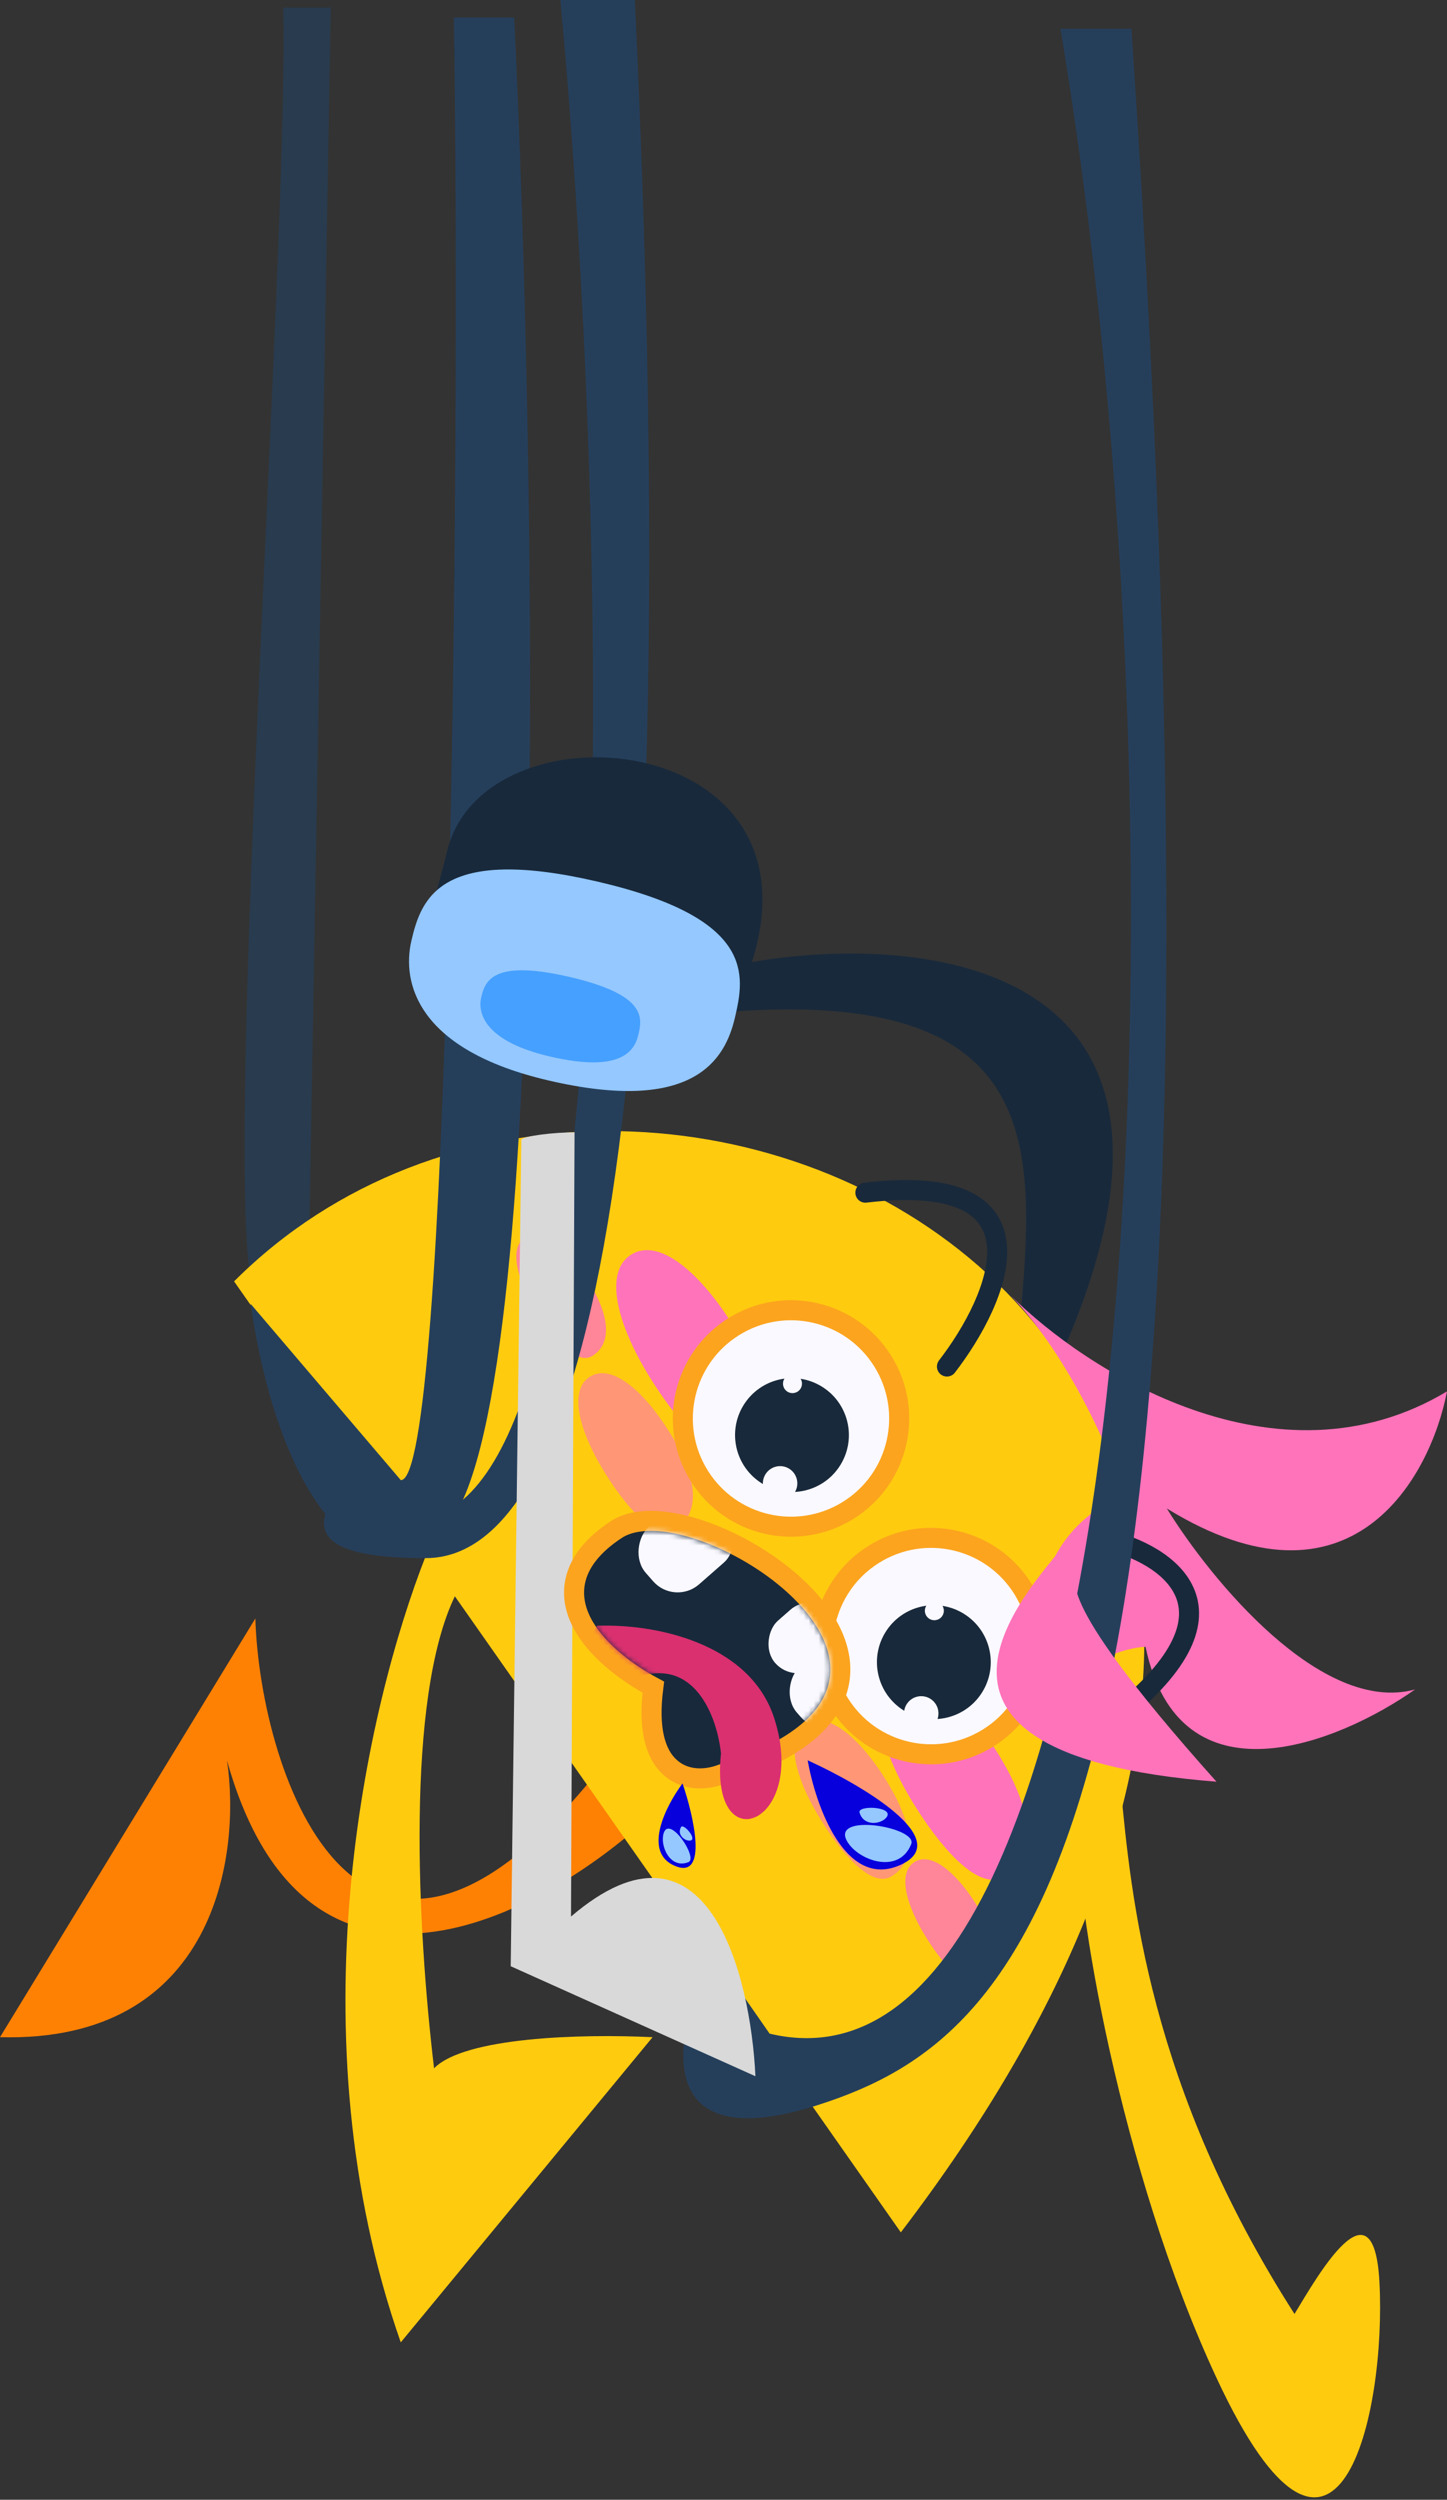 <svg width="289" height="499" viewBox="0 0 289 499" fill="none" xmlns="http://www.w3.org/2000/svg">
<rect x="0" y="0" width="289" height="499" fill="#333333" stroke="none"/>
<path d="M45.333 351.411C61.2 408.078 108.139 382.578 129.625 362.744L121.125 351.411C72.25 414.453 51.945 354.244 51 323.077L0 406.661C43.067 407.794 48.167 370.3 45.333 351.411Z" fill="#FE8103"/>
<path opacity="0.7" d="M56.556 1.501C57.758 49.149 43.543 244.243 51.051 259.258C58.558 274.273 61.562 258.257 61.562 258.257L66.066 1.501H56.556Z" fill="#253F5B"/>
<path d="M46.75 255.787C128.208 174.327 317.334 265.703 179.917 445.621L90.844 318.645C81.017 339.097 83.335 384.701 86.694 412.876C92.697 406.677 115.979 405.956 130.333 406.661L80.041 467.578C58.485 406.064 73.067 341.014 85.091 310.444L46.75 255.787Z" fill="#FFCB0F"/>
<path d="M200.726 374.55C195.213 377.983 187.278 367.784 182.63 360.319C175.837 349.41 173.28 339.05 178.793 335.617C184.306 332.184 192.465 339.035 199.268 349.96C207.491 363.166 206.239 371.117 200.726 374.55Z" fill="#FF73BA"/>
<path opacity="0.8" d="M196.027 395.433C192.658 397.531 187.818 391.313 184.984 386.762C180.842 380.11 179.287 373.79 182.656 371.692C186.025 369.595 191.004 373.77 195.152 380.431C200.166 388.484 199.396 393.335 196.027 395.433Z" fill="#FF73BA"/>
<path opacity="0.8" d="M118.331 270.65C114.962 272.748 110.122 266.53 107.288 261.978C103.146 255.326 101.59 249.007 104.959 246.909C108.329 244.811 113.307 248.986 117.455 255.648C122.469 263.7 121.7 268.552 118.331 270.65Z" fill="#FF73BA"/>
<path d="M87.127 302.535C127.361 288.369 120.419 89.959 111.919 0H126.793C139.543 271.292 106.959 311.035 85.002 311.035C58.997 311.035 63.516 302.772 68.711 295.452L87.127 302.535Z" fill="#253F5B"/>
<path d="M80.041 295.452C89.674 296.019 92.075 97.712 90.658 3.503H102.699C106.949 92.281 110.582 288.775 87.825 306.077C70.123 319.535 55.056 294.793 50.049 260.259L80.041 295.452Z" fill="#253F5B"/>
<path d="M145.925 201.951C207.125 197.418 206.834 227.451 204 260.743L212.5 269.243C246.501 191.043 183.231 186.368 150.175 192.034C165.042 145.284 96.334 139.618 89.258 170.076C87.965 175.643 85.717 181.882 85.008 189.909C98.042 203.509 129.634 207.382 143.8 207.618L145.925 201.951Z" fill="#18293B"/>
<path d="M289 277.744C255 298.144 216.75 273.494 201.875 258.619C213.775 271.085 221.944 290.258 224.541 298.286C201.875 308.202 204.708 335.827 217.458 340.786C210.091 333.419 224.541 328.744 228.791 328.744C235.592 361.044 267.514 347.869 282.625 337.244C263.925 342.344 241.778 315.286 233.042 301.119C269.875 323.786 285.694 294.98 289 277.744Z" fill="#FF73BA"/>
<path d="M221.709 307.494C234.932 311.035 250.609 323.077 218.876 345.744" stroke="#18293B" stroke-width="4" stroke-linecap="round"/>
<path d="M163.627 420.119C128.494 431.452 134.821 404.536 142.377 389.661L153.709 405.952C228.084 423.661 240.126 175.743 211.802 5.743H225.969C250.043 363.452 207.544 405.952 163.627 420.119Z" fill="#253F5B"/>
<path d="M258.542 461.911C229.501 416.578 225.924 379.036 223.798 356.369L215.298 364.161C214.589 378.8 223.695 433.295 242.961 474.661C267.045 526.37 276.923 481.745 275.506 455.536C274.373 434.57 263.265 454.12 258.542 461.911Z" fill="#FFCB0F"/>
<path d="M102 392.494L104.125 227.452C104.833 226.744 110.5 226.036 114.75 226.036L114.042 382.578C141.242 359.344 149.931 394.147 150.875 414.453L102 392.494Z" fill="#D9D9D9"/>
<path opacity="0.6" d="M134.96 305.188C130.672 307.858 124.482 299.896 120.854 294.07C115.553 285.555 113.549 277.474 117.837 274.804C122.125 272.134 128.486 277.486 133.795 286.013C140.213 296.32 139.248 302.518 134.96 305.188Z" fill="#FF73BA"/>
<path opacity="0.6" d="M178.126 374.513C173.838 377.183 167.648 369.221 164.02 363.395C158.719 354.88 156.715 346.799 161.003 344.129C165.291 341.459 171.652 346.811 176.961 355.337C183.379 365.645 182.414 371.843 178.126 374.513Z" fill="#FF73BA"/>
<circle cx="185.96" cy="328.589" r="21.599" transform="rotate(58.092 185.96 328.589)" fill="#FAF9FF" stroke="#FCA41E" stroke-width="4"/>
<mask id="mask0_1135_5772" style="mask-type:alpha" maskUnits="userSpaceOnUse" x="166" y="308" width="40" height="41">
<circle cx="185.96" cy="328.589" r="19.599" transform="rotate(58.092 185.96 328.589)" fill="#FAF9FF"/>
</mask>
<g mask="url(#mask0_1135_5772)">
</g>
<path d="M148.003 289.37C142.49 292.803 134.555 282.604 129.908 275.14C123.115 264.23 120.558 253.87 126.071 250.438C131.584 247.005 139.743 253.856 146.545 264.78C154.768 277.987 153.517 285.938 148.003 289.37Z" fill="#FF73BA"/>
<path d="M242.962 355.66C170.709 349.994 208.249 314.813 213.208 307.494V313.16C217.458 316.702 206.841 315.285 242.962 355.66Z" fill="#FF73BA"/>
<circle cx="19.58" cy="19.58" r="21.58" transform="matrix(-0.529 -0.85 -0.85 0.529 184.983 289.439)" fill="#FAF9FF" stroke="#FCA41E" stroke-width="4"/>
<mask id="mask1_1135_5772" style="mask-type:alpha" maskUnits="userSpaceOnUse" x="138" y="263" width="40" height="40">
<circle cx="19.58" cy="19.58" r="19.58" transform="matrix(-0.529 -0.85 -0.85 0.529 184.759 289.587)" fill="#FAF9FF"/>
</mask>
<g mask="url(#mask1_1135_5772)">
<circle cx="11.352" cy="11.352" r="11.352" transform="matrix(0.569 -0.824 -0.824 -0.569 161.071 302.279)" fill="#18293B"/>
<circle cx="1.892" cy="1.892" r="1.892" transform="matrix(0.569 -0.824 -0.824 -0.569 158.761 278.834)" fill="#FAF9FF"/>
<circle cx="3.436" cy="3.436" r="3.436" transform="matrix(0.569 -0.824 -0.824 -0.569 156.68 300.892)" fill="#FAF9FF"/>
</g>
<path d="M133.905 352.866C130.821 350.147 129.419 345.023 130.487 336.786C125.627 334.18 119.685 329.898 116.656 324.713C114.968 321.823 114.1 318.499 115.036 315.014C115.964 311.558 118.566 308.322 123.017 305.371L123.018 305.371C125.286 303.868 128.255 303.442 131.331 303.635C134.444 303.83 137.905 304.673 141.384 305.975C148.33 308.573 155.657 313.117 160.821 318.566C165.925 323.951 169.329 330.704 167.175 337.5C165.045 344.22 157.772 349.977 144.112 354.18C141.406 355.224 137.141 355.718 133.905 352.866Z" fill="#18293B" stroke="#FCA41E" stroke-width="4"/>
<mask id="mask2_1135_5772" style="mask-type:alpha" maskUnits="userSpaceOnUse" x="116" y="305" width="51" height="62">
<path d="M141.139 352.904C136.345 353.591 130.285 350.848 132.672 335.662C122.809 330.772 107.293 318.202 124.128 307.04C136.329 298.958 182.864 326.559 159.23 344.83L166.46 354.952L145.918 366.286L141.139 352.904Z" fill="#D9D9D9"/>
</mask>
<g mask="url(#mask2_1135_5772)">
<path d="M154.621 342.956C149.712 327.825 130.538 324.067 119.204 324.539C116.371 330.206 113.821 340.264 126.288 335.164C138.755 330.064 143.288 342.956 143.996 350.039C141.668 371.952 161.501 364.161 154.621 342.956Z" fill="#DA306F"/>
<rect x="167.981" y="325.498" width="14.155" height="17.422" rx="6.5" transform="rotate(48.771 167.981 325.498)" fill="#FAF9FF"/>
<rect x="162.34" y="317.411" width="11.977" height="15.244" rx="5.983" transform="rotate(48.771 162.34 317.411)" fill="#FAF9FF"/>
<rect x="139.429" y="296.161" width="15.244" height="19.599" rx="6.5" transform="rotate(48.771 139.429 296.161)" fill="#FAF9FF"/>
</g>
<circle cx="11.352" cy="11.352" r="11.352" transform="matrix(0.569 -0.824 -0.824 -0.569 189.407 347.612)" fill="#18293B"/>
<circle cx="1.892" cy="1.892" r="1.892" transform="matrix(0.569 -0.824 -0.824 -0.569 187.096 324.166)" fill="#FAF9FF"/>
<path d="M189.126 272.785C199.515 259.327 210.801 233.543 172.834 238.077" stroke="#18293B" stroke-width="4" stroke-linecap="round"/>
<path d="M161.311 351.392C172.082 356.283 190.867 367.308 179.839 372.276C168.812 377.243 162.892 360.423 161.311 351.392Z" fill="#0700DD"/>
<path d="M169.175 367.536C171.346 371.368 179.498 374.323 181.988 368.128C183.346 364.748 165.919 361.788 169.175 367.536Z" fill="#94C8FF"/>
<path d="M177.079 362.743C176.037 364.163 172.51 364.672 171.673 361.832C171.217 360.283 178.643 360.613 177.079 362.743Z" fill="#94C8FF"/>
<path d="M136.32 356.002C138.581 362.638 141.448 375.223 134.826 372.479C128.205 369.735 133.063 360.351 136.32 356.002Z" fill="#0700DD"/>
<path d="M132.546 365.95C131.772 368.443 133.806 373.163 137.492 371.722C139.502 370.937 133.705 362.211 132.546 365.95Z" fill="#94C8FF"/>
<path d="M137.823 367.418C136.787 367.545 135.136 366.229 136.022 364.714C136.505 363.888 139.377 367.228 137.823 367.418Z" fill="#94C8FF"/>
<circle cx="3.436" cy="3.436" r="3.436" transform="matrix(0.569 -0.824 -0.824 -0.569 184.868 346.814)" fill="#FAF9FF"/>
<path d="M146.783 203.136C144.83 211.518 138.567 222.44 109.526 215.675C83.315 209.569 80.214 196.167 82.167 187.785C84.119 179.403 87.902 168.66 119.444 176.008C150.985 183.356 148.735 194.754 146.783 203.136Z" fill="#94C8FF"/>
<path d="M127.506 206.526C126.725 209.88 123.917 214.18 109.808 210.893C97.076 207.927 95.329 202.447 96.111 199.093C96.892 195.739 98.51 191.465 113.832 195.034C129.155 198.603 128.287 203.172 127.506 206.526Z" fill="#46A0FF"/>
</svg>

